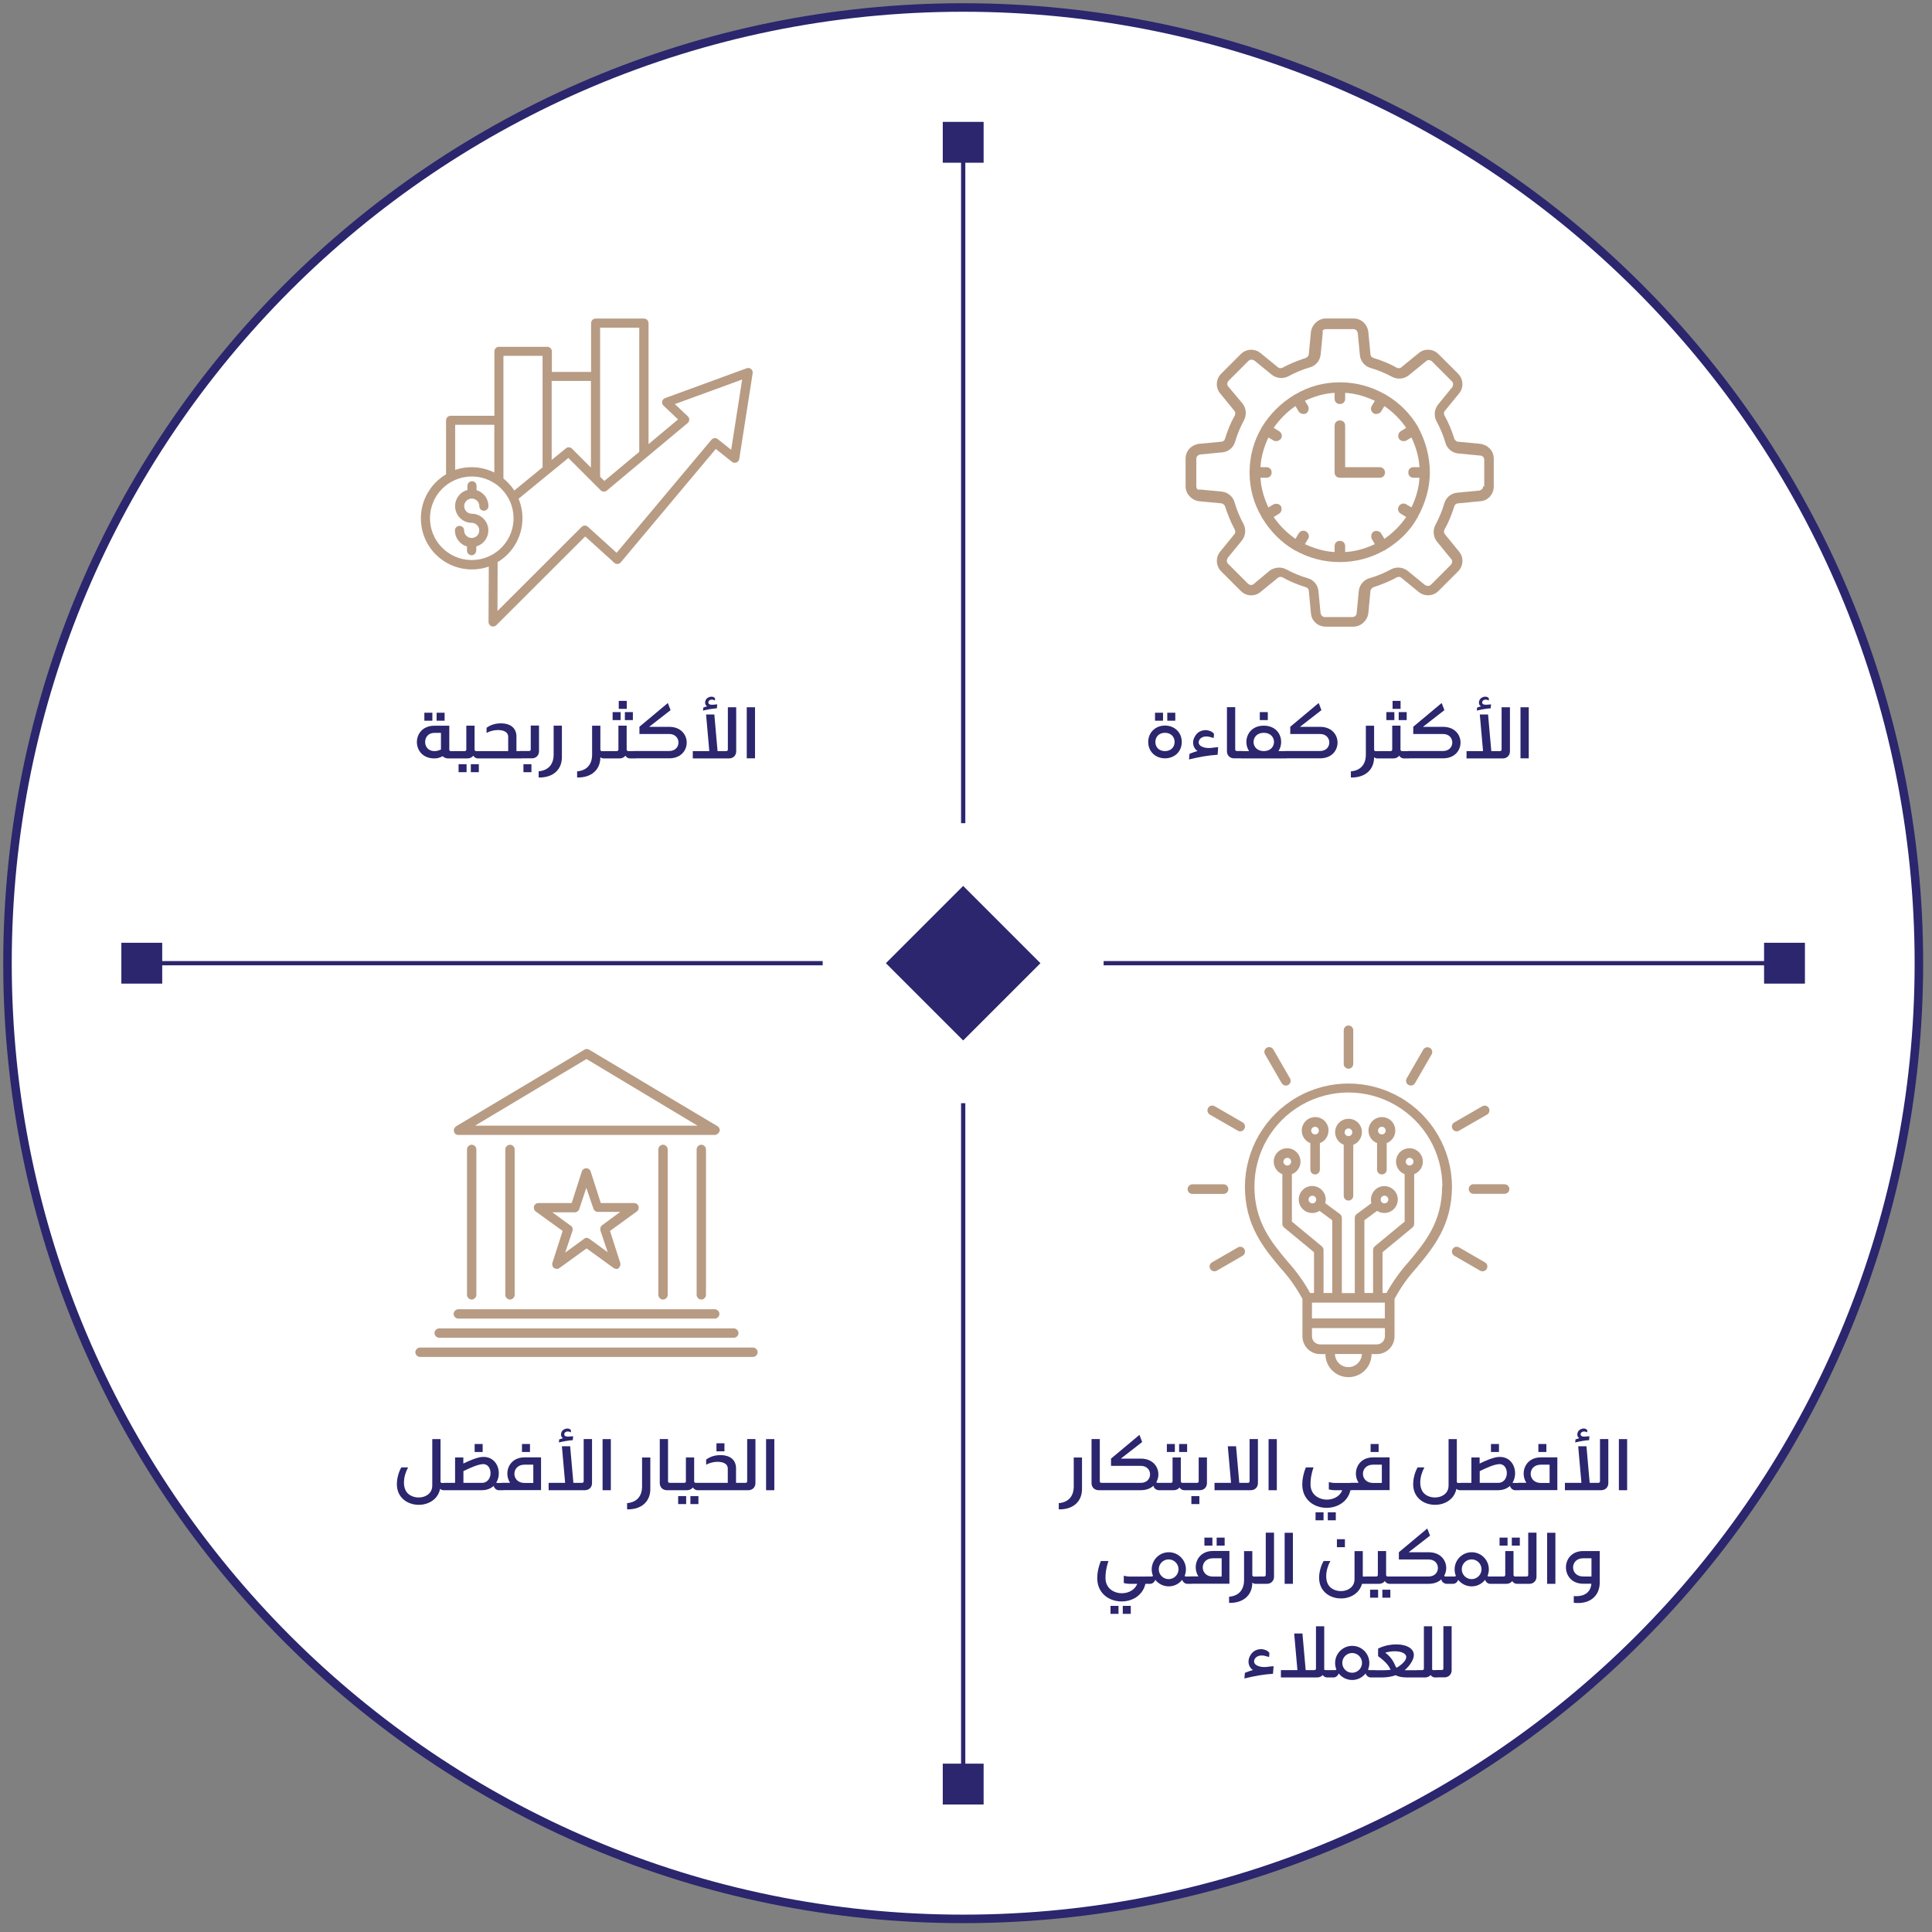 <svg  viewBox="0 0 227 227" fill="none" xmlns="http://www.w3.org/2000/svg">
<rect x="0" y="0" width="227" height="227" fill="#808080" stroke="none"/>
<g id="info_strategy">
<g id="info_strategy_2">
<path id="Vector" d="M113.17 0.88C175.184 0.88 225.46 51.156 225.46 113.17C225.46 175.184 175.184 225.46 113.17 225.46C51.156 225.46 0.88 175.194 0.88 113.17C0.88 51.146 51.156 0.88 113.17 0.88Z" fill="white" stroke="#2B266D"/>
<g id="lines">
<path id="Vector_2" d="M113.167 104.091L104.087 113.17L113.167 122.249L122.246 113.17L113.167 104.091Z" fill="#2B266D"/>
<path id="Vector_3" d="M113.17 96.72V16.72" stroke="#2B266D" stroke-width="0.5"/>
<path id="Vector_4" d="M115.57 14.32H110.77V19.12H115.57V14.32Z" fill="#2B266D"/>
<path id="Vector_5" d="M129.67 113.17H209.67" stroke="#2B266D" stroke-width="0.5"/>
<path id="Vector_6" d="M212.07 110.77H207.27V115.57H212.07V110.77Z" fill="#2B266D"/>
<path id="Vector_7" d="M113.17 129.62V209.62" stroke="#2B266D" stroke-width="0.5"/>
<path id="Vector_8" d="M115.57 207.22H110.77V212.02H115.57V207.22Z" fill="#2B266D"/>
<path id="Vector_9" d="M96.66 113.17H16.66" stroke="#2B266D" stroke-width="0.5"/>
<path id="Vector_10" d="M19.06 110.77H14.26V115.57H19.06V110.77Z" fill="#2B266D"/>
</g>
<g id="strategy_icons">
<g id="profitable">
<path id="Vector_11" d="M53.56 88.25V89.11H52.64C52.39 89.11 52.17 89.01 52.02 88.85C51.65 89.01 51.48 89.11 51.03 89.11C48.3 89.11 48.3 85.27 51.03 85.27H52.79V88.08C52.79 88.18 52.87 88.26 52.97 88.26H53.56V88.25ZM49.86 83.74H50.8V84.68H49.86V83.74ZM51.81 88.07V86.11H51.03C49.59 86.11 49.59 88.25 51.03 88.25C51.42 88.25 51.46 88.18 51.81 88.07ZM51.3 83.74H52.24V84.68H51.3V83.74ZM56.81 88.25V89.11H56.13C55.94 89.11 55.73 88.99 55.61 88.79C55.47 88.98 55.22 89.11 54.94 89.11H53.38V88.25H54.61C54.71 88.25 54.79 88.17 54.79 88.07V85.26H55.76V88.07C55.76 88.17 55.84 88.25 55.94 88.25H56.8H56.81ZM53.88 89.79H54.82V90.73H53.88V89.79ZM55.32 89.79H56.26V90.73H55.32V89.79ZM60.68 88.25H61.31V89.11H56.63V88.25H59.71V86.56C59.71 85.6 58.05 85.61 57.17 86.12V85.51C57.65 85.16 58.21 84.99 58.85 84.99C60.01 84.99 60.68 85.57 60.68 86.54V88.26V88.25ZM61.13 89.1V88.24H62.18C62.28 88.24 62.36 88.16 62.36 88.06V85.25H63.33V88.27C63.33 88.75 62.98 89.1 62.5 89.1H61.12H61.13ZM61.5 89.79H62.44V90.73H61.5V89.79ZM63.29 90.62C64.37 90.53 65.05 89.87 65.05 88.65V85.26H66.02V88.96C66.02 90.45 64.96 91.39 63.29 91.35V90.63V90.62ZM71.4 88.25V89.11H70.9C70.78 89.11 70.65 89.06 70.54 88.97C70.54 90.45 69.48 91.39 67.81 91.35V90.63C68.89 90.54 69.57 89.88 69.57 88.66V85.27H70.54V88.08C70.54 88.18 70.62 88.26 70.72 88.26H71.4V88.25ZM74.68 88.25V89.11H74C73.81 89.11 73.6 88.99 73.48 88.79C73.34 88.98 73.09 89.11 72.81 89.11H71.25V88.25H72.48C72.58 88.25 72.66 88.17 72.66 88.07V85.26H73.63V88.07C73.63 88.17 73.71 88.25 73.81 88.25H74.67H74.68ZM71.98 83.67H72.92V84.61H71.98V83.67ZM72.7 82.35H73.64V83.29H72.7V82.35ZM73.42 83.67H74.36V84.61H73.42V83.67ZM76.27 85.4H78.63C81.37 85.4 81.37 89.1 78.63 89.1H74.5V88.24H78.63C80.08 88.24 80.08 86.24 78.63 86.24H75.13V85.39L78.47 82.6L78.79 83.44L76.28 85.39L76.27 85.4ZM85.53 83.1H86.5V88.28C86.5 88.76 86.15 89.11 85.67 89.11H81.4V88.25H83.34L82.96 83.95H83.93L84.31 88.25H85.34C85.44 88.25 85.52 88.17 85.52 88.07V83.1H85.53ZM84.02 82.05L84 82.31C83.7 82.11 83.26 82.2 83.23 82.5C83.19 82.85 83.66 82.82 84.01 82.78C84.1 82.78 84.19 82.76 84.27 82.76L84.23 83.22C83.68 83.26 83.19 83.35 82.6 83.49L82.63 83.14C82.77 83.09 82.93 83.03 83.08 82.99C82.9 82.87 82.83 82.71 82.85 82.51C82.9 81.85 83.76 81.67 84.01 82.05H84.02ZM87.74 89.1V83.1H88.71V89.1H87.74Z" fill="#2B266D"/>
<path id="Vector_12" d="M69.43 54.94V44.76H64.82V54.04L66.49 52.68C66.71 52.49 67.04 52.52 67.23 52.74L69.43 54.94ZM75.11 53.07V38.5H70.51V56.01L71.01 56.51L75.12 53.08L75.11 53.07ZM58.08 55.53V49.91H53.48V55.21C55 54.7 56.65 54.81 58.08 55.52V55.53ZM58.31 56.92C56.18 55.37 53.21 55.79 51.57 57.86C49.94 59.93 50.24 62.92 52.25 64.63C54.26 66.34 57.25 66.16 59.04 64.22C60.83 62.28 60.76 59.28 58.9 57.42C58.72 57.24 58.52 57.07 58.32 56.92H58.31ZM60.43 57.63L63.75 54.91V41.81H59.15V56.22C59.32 56.36 59.49 56.5 59.64 56.66C59.93 56.96 60.2 57.28 60.43 57.63ZM58.47 66.06L58.45 71.79L68.34 61.91C68.54 61.71 68.86 61.7 69.07 61.89L72.45 64.95L83.59 51.67C83.78 51.45 84.1 51.41 84.33 51.59L85.91 52.85L87.2 44.59L79.29 47.48L80.8 48.9C80.8 48.9 80.84 48.94 80.86 48.96C81.05 49.19 81.02 49.52 80.79 49.71L76 53.71C76 53.71 75.97 53.74 75.95 53.75L71.3 57.64C71.09 57.82 70.77 57.8 70.58 57.61L69.61 56.64C69.61 56.64 69.57 56.6 69.55 56.58L66.78 53.81L64.63 55.57C64.63 55.57 64.61 55.59 64.6 55.59L60.93 58.6C61.39 59.7 61.5 60.9 61.27 62.07C61.04 63.23 60.47 64.3 59.63 65.14C59.28 65.49 58.88 65.8 58.45 66.06H58.47ZM55.94 64.71C55.94 65.01 55.7 65.24 55.41 65.24C55.12 65.24 54.87 65 54.87 64.71V64.21C54.03 63.97 53.45 63.2 53.45 62.32C53.45 62.03 53.69 61.79 53.99 61.79C54.29 61.79 54.53 62.03 54.53 62.32C54.53 62.68 54.75 63 55.08 63.14C55.41 63.28 55.8 63.2 56.05 62.95C56.3 62.7 56.38 62.31 56.24 61.98C56.1 61.65 55.78 61.43 55.42 61.43C54.44 61.43 53.61 60.69 53.49 59.72C53.36 58.75 53.97 57.83 54.92 57.57V57.08C54.92 56.78 55.16 56.54 55.46 56.54C55.76 56.54 55.99 56.78 55.99 57.08V57.59C56.3 57.68 56.58 57.85 56.81 58.08C57.18 58.45 57.39 58.95 57.39 59.47C57.39 59.77 57.15 60.01 56.85 60.01C56.55 60.01 56.32 59.77 56.32 59.47C56.32 59.11 56.1 58.79 55.77 58.65C55.44 58.51 55.06 58.59 54.8 58.84C54.55 59.09 54.47 59.48 54.61 59.81C54.75 60.14 55.07 60.36 55.43 60.36C56.4 60.36 57.23 61.09 57.36 62.05C57.49 63.01 56.9 63.93 55.96 64.2V64.7L55.94 64.71ZM52.41 55.7V49.38C52.41 49.24 52.47 49.1 52.57 49C52.67 48.9 52.81 48.85 52.95 48.85H58.09V41.28C58.09 41.14 58.15 41 58.25 40.9C58.35 40.8 58.49 40.74 58.63 40.75H64.3C64.44 40.75 64.58 40.81 64.68 40.9C64.78 41 64.84 41.14 64.84 41.28V43.7H69.45V37.97C69.45 37.67 69.69 37.43 69.99 37.43H75.66C75.96 37.43 76.2 37.67 76.2 37.97V52.18L79.67 49.28L77.96 47.66C77.86 47.56 77.8 47.43 77.79 47.29C77.79 47.15 77.84 47.01 77.94 46.91C78 46.84 78.08 46.8 78.16 46.77L87.73 43.27C87.86 43.22 88.01 43.23 88.14 43.29C88.27 43.35 88.37 43.46 88.41 43.59C88.44 43.68 88.45 43.78 88.43 43.88L86.86 53.92C86.84 54.06 86.76 54.19 86.65 54.27C86.54 54.35 86.39 54.39 86.25 54.37C86.16 54.36 86.07 54.32 86 54.26L84.1 52.75L72.94 66.07C72.75 66.3 72.42 66.33 72.19 66.14C72.18 66.13 72.16 66.11 72.15 66.1L68.76 63.03L58.31 73.46C58.15 73.62 57.92 73.66 57.72 73.57C57.52 73.48 57.39 73.28 57.4 73.06L57.43 66.57C55.71 67.17 53.8 66.96 52.26 65.99C50.71 65.02 49.69 63.4 49.49 61.58C49.28 59.76 49.92 57.96 51.21 56.66C51.58 56.29 52 55.97 52.45 55.7H52.41Z" fill="#B89B83"/>
</g>
<g id="bank">
<path id="Vector_13" d="M52.43 174.23V175.09H52.11C51.97 175.09 51.83 175.04 51.71 174.93C51.17 177.61 46.63 177.42 46.63 174.38C46.63 173.86 46.77 173.08 47.15 172.41H47.95C47.37 173.46 47.19 174.96 48.07 175.6C49.02 176.3 50.79 175.93 50.79 174.56V169.09H51.76V174.14C51.79 174.19 51.85 174.24 51.92 174.24H52.42L52.43 174.23ZM59.16 174.23V175.09H58.6C58.36 175.09 58.1 174.91 58 174.59C57.67 174.89 57.21 175.09 56.6 175.09H52.24V174.23H53.47V171.24H54.44V171.96C55.03 171.67 55.98 171.25 56.59 171.19C58.41 171.01 59.04 173 58.31 174.2C58.34 174.23 58.37 174.24 58.41 174.24H59.15L59.16 174.23ZM56.6 174.23C58.02 174.23 57.92 171.89 56.68 172.03C56.11 172.09 55.43 172.37 54.45 172.85V174.23H56.6ZM56.71 169.66V170.6H55.77V169.66H56.71ZM63.57 171.24V175.08H58.98V174.22H59.93C59.18 173.09 59.75 171.23 61.64 171.23H63.58L63.57 171.24ZM62.66 174.24V172.09H61.63C60.04 172.09 60.04 174.24 61.63 174.24H62.66ZM61.33 169.66H62.27V170.6H61.33V169.66ZM68.59 169.08H69.56V174.26C69.56 174.74 69.21 175.09 68.73 175.09H64.46V174.23H66.4L66.02 169.93H66.99L67.37 174.23H68.4C68.5 174.23 68.58 174.15 68.58 174.05V169.08H68.59ZM67.09 168.04L67.07 168.3C66.77 168.1 66.33 168.19 66.3 168.49C66.26 168.84 66.73 168.81 67.08 168.77C67.17 168.77 67.26 168.75 67.34 168.75L67.3 169.21C66.75 169.25 66.26 169.34 65.67 169.48L65.7 169.13C65.84 169.08 66 169.02 66.15 168.98C65.97 168.86 65.9 168.7 65.92 168.5C65.97 167.84 66.83 167.66 67.08 168.04H67.09ZM70.8 175.09V169.09H71.77V175.09H70.8ZM73.68 176.61C74.76 176.52 75.44 175.86 75.44 174.64V171.25H76.41V174.95C76.41 176.44 75.35 177.38 73.68 177.34V176.62V176.61ZM78.35 175.09C77.87 175.09 77.52 174.74 77.52 174.26V169.08H78.49V174.05C78.49 174.15 78.57 174.23 78.67 174.23H79.35V175.09H78.34H78.35ZM82.61 174.23V175.09H81.93C81.74 175.09 81.53 174.97 81.41 174.77C81.27 174.96 81.02 175.09 80.74 175.09H79.18V174.23H80.41C80.51 174.23 80.59 174.15 80.59 174.05V171.24H81.56V174.05C81.56 174.15 81.64 174.23 81.74 174.23H82.6H82.61ZM79.68 175.78H80.62V176.72H79.68V175.78ZM81.12 175.78H82.06V176.72H81.12V175.78ZM86.48 174.23H87.11V175.09H82.43V174.23H85.51V172.54C85.51 171.58 83.85 171.59 82.97 172.1V171.49C83.45 171.14 84.01 170.97 84.65 170.97C85.81 170.97 86.48 171.55 86.48 172.52V174.24V174.23ZM85.12 169.58V170.52H84.18V169.58H85.12ZM86.93 175.09V174.23H87.61C87.71 174.23 87.79 174.15 87.79 174.05V169.08H88.76V174.26C88.76 174.74 88.41 175.09 87.93 175.09H86.92H86.93ZM90.01 175.09V169.09H90.98V175.09H90.01Z" fill="#2B266D"/>
<g id="Vector_14">
<path d="M67.08 144.01C67.26 144.15 67.33 144.41 67.26 144.63L66.41 147.17L68.58 145.59C68.69 145.48 68.79 145.44 68.91 145.44C69.02 145.44 69.13 145.48 69.24 145.55L71.4 147.13L70.55 144.59C70.48 144.37 70.55 144.11 70.73 143.97L72.88 142.39H70.24C70.01 142.39 69.8 142.24 69.73 142.03L68.89 139.56L68.05 142.08C67.98 142.29 67.77 142.44 67.54 142.44H64.9L67.06 144.02L67.08 144.01ZM72.42 149.09C72.31 149.09 72.2 149.05 72.09 148.98L68.92 146.68L65.74 148.98C65.65 149.05 65.54 149.09 65.43 149.09C65.32 149.09 65.19 149.05 65.08 148.98C64.91 148.84 64.83 148.58 64.91 148.36L66.11 144.63L62.93 142.33C62.75 142.19 62.68 141.93 62.75 141.71C62.82 141.5 63.03 141.35 63.26 141.35H67.17L68.37 137.62C68.44 137.41 68.65 137.26 68.88 137.26C69.11 137.26 69.32 137.41 69.39 137.62L70.59 141.35H74.51C74.73 141.35 74.95 141.5 75.02 141.71C75.09 141.93 75.02 142.19 74.84 142.33L71.67 144.63L72.87 148.36C72.94 148.58 72.87 148.84 72.69 148.99L72.67 149.01V149.03C72.67 149.03 72.57 149.1 72.46 149.1" fill="#B89B83"/>
<path d="M59.92 152.69C59.63 152.69 59.37 152.43 59.37 152.14V135.05C59.37 134.76 59.63 134.5 59.92 134.5C60.21 134.5 60.47 134.76 60.47 135.05V152.14C60.47 152.43 60.21 152.69 59.92 152.69Z" fill="#B89B83"/>
<path d="M55.42 152.69C55.13 152.69 54.87 152.43 54.87 152.14V135.05C54.87 134.76 55.13 134.5 55.42 134.5C55.71 134.5 55.97 134.76 55.97 135.05V152.14C55.97 152.43 55.71 152.69 55.42 152.69Z" fill="#B89B83"/>
<path d="M77.9 152.69C77.61 152.69 77.35 152.43 77.35 152.14V135.05C77.35 134.76 77.6 134.5 77.9 134.5C78.2 134.5 78.45 134.76 78.45 135.05V152.14C78.45 152.43 78.2 152.69 77.9 152.69Z" fill="#B89B83"/>
<path d="M82.4 152.69C82.11 152.69 81.85 152.43 81.85 152.14V135.05C81.85 134.76 82.1 134.5 82.4 134.5C82.7 134.5 82.95 134.76 82.95 135.05V152.14C82.95 152.43 82.7 152.69 82.4 152.69Z" fill="#B89B83"/>
<path d="M55.81 132.26H81.96L68.91 124.43L55.81 132.26ZM53.85 133.35C53.61 133.35 53.38 133.18 53.35 132.96C53.25 132.62 53.47 132.42 53.61 132.32L68.67 123.33C68.76 123.27 68.86 123.25 68.96 123.25C69.05 123.25 69.14 123.28 69.2 123.32L84.23 132.28C84.43 132.36 84.57 132.59 84.57 132.8C84.53 133.09 84.26 133.35 83.98 133.35H53.85Z" fill="#B89B83"/>
<path d="M53.85 154.93C53.56 154.93 53.3 154.67 53.3 154.38C53.3 154.09 53.56 153.83 53.85 153.83H83.98C84.27 153.83 84.53 154.09 84.53 154.38C84.53 154.67 84.27 154.93 83.98 154.93H53.85Z" fill="#B89B83"/>
<path d="M51.6 157.18C51.31 157.18 51.05 156.92 51.05 156.63C51.05 156.34 51.31 156.08 51.6 156.08H86.22C86.51 156.08 86.77 156.34 86.77 156.63C86.77 156.92 86.52 157.18 86.22 157.18H51.6Z" fill="#B89B83"/>
<path d="M49.35 159.43C49.06 159.43 48.8 159.17 48.8 158.88C48.8 158.59 49.06 158.33 49.35 158.33H88.47C88.76 158.33 89.02 158.59 89.02 158.88C89.02 159.17 88.76 159.43 88.47 159.43H49.35Z" fill="#B89B83"/>
</g>
</g>
<g id="digital">
<g id="Vector_15">
<path d="M124.4 176.61C125.48 176.52 126.16 175.86 126.16 174.64V171.25H127.13V174.95C127.13 176.44 126.07 177.38 124.4 177.34V176.61ZM129.08 175.09C128.6 175.09 128.25 174.74 128.25 174.26V169.08H129.22V174.05C129.22 174.15 129.3 174.23 129.4 174.23H130.08V175.09H129.07H129.08ZM136.54 174.23V175.09H136.15C135.91 175.09 135.55 174.89 135.53 174.56C135.19 174.88 134.69 175.09 134.04 175.09H129.91V174.23H134.04C135.49 174.23 135.49 172.23 134.04 172.23H130.54V171.38L133.88 168.59L134.2 169.43L131.69 171.38H134.05C135.88 171.38 136.49 173.04 135.87 174.13C135.9 174.21 135.94 174.23 135.99 174.23H136.56H136.54ZM139.79 174.23V175.09H139.11C138.92 175.09 138.71 174.97 138.59 174.77C138.45 174.96 138.2 175.09 137.92 175.09H136.36V174.23H137.59C137.69 174.23 137.77 174.15 137.77 174.05V171.24H138.74V174.05C138.74 174.15 138.82 174.23 138.92 174.23H139.79ZM137.1 169.66H138.04V170.6H137.1V169.66ZM138.54 169.66H139.48V170.6H138.54V169.66ZM139.61 175.09V174.23H140.66C140.76 174.23 140.84 174.15 140.84 174.05V171.24H141.81V174.26C141.81 174.74 141.46 175.09 140.98 175.09H139.6H139.61ZM139.98 175.78H140.92V176.72H139.98V175.78ZM147.8 169.08V174.26C147.8 174.74 147.45 175.09 146.97 175.09H142.7V174.23H144.64L144.26 169.93H145.23L145.61 174.23H146.64C146.74 174.23 146.82 174.15 146.82 174.05V169.08H147.8ZM149.05 175.09V169.09H150.02V175.09H149.05ZM158.86 175.09H158.67C158 178.06 153.01 177.84 153.01 174.41C153.01 173.79 153.15 173.1 153.43 172.41H154.33C154.01 173.37 153.98 173.9 153.98 174.41C153.98 176.54 157.05 176.77 157.71 175.09H156.81C156.56 175.09 156.33 175.05 156.13 175V174.14C156.36 174.2 156.61 174.24 156.81 174.24H158.86V175.1V175.09ZM154.57 178.63V177.69H155.51V178.63H154.57ZM156.01 178.63V177.69H156.95V178.63H156.01ZM163.27 171.24V175.08H158.68V174.22H159.63C158.88 173.09 159.45 171.23 161.34 171.23H163.28L163.27 171.24ZM162.36 174.24V172.09H161.33C159.74 172.09 159.74 174.24 161.33 174.24H162.36ZM161.04 169.66H161.98V170.6H161.04V169.66ZM171.84 174.23V175.09H171.52C171.38 175.09 171.24 175.04 171.12 174.93C170.58 177.61 166.04 177.42 166.04 174.38C166.04 173.86 166.18 173.08 166.56 172.41H167.36C166.78 173.46 166.6 174.96 167.48 175.6C168.43 176.3 170.2 175.93 170.2 174.56V169.09H171.17V174.14C171.2 174.19 171.26 174.24 171.33 174.24H171.83L171.84 174.23ZM178.57 174.23V175.09H178.01C177.77 175.09 177.51 174.91 177.41 174.59C177.08 174.89 176.62 175.09 176.01 175.09H171.65V174.23H172.88V171.24H173.85V171.96C174.44 171.67 175.39 171.25 176 171.19C177.82 171.01 178.45 173 177.72 174.2C177.75 174.23 177.78 174.24 177.82 174.24H178.56L178.57 174.23ZM176.01 174.23C177.43 174.23 177.33 171.89 176.09 172.03C175.52 172.09 174.84 172.37 173.86 172.85V174.23H176.01ZM176.12 169.66V170.6H175.18V169.66H176.12ZM182.98 171.24V175.08H178.39V174.22H179.34C178.59 173.09 179.16 171.23 181.05 171.23H182.99L182.98 171.24ZM182.07 174.24V172.09H181.04C179.45 172.09 179.45 174.24 181.04 174.24H182.07ZM180.75 169.66H181.69V170.6H180.75V169.66ZM188.97 169.08V174.26C188.97 174.74 188.62 175.09 188.14 175.09H183.87V174.23H185.81L185.43 169.93H186.4L186.78 174.23H187.81C187.91 174.23 187.99 174.15 187.99 174.05V169.08H188.97ZM186.5 168.04L186.48 168.3C186.18 168.1 185.74 168.19 185.71 168.49C185.67 168.84 186.14 168.81 186.49 168.77C186.58 168.77 186.67 168.75 186.75 168.75L186.71 169.21C186.16 169.25 185.67 169.34 185.08 169.48L185.11 169.13C185.25 169.08 185.41 169.02 185.56 168.98C185.38 168.86 185.31 168.7 185.33 168.5C185.38 167.84 186.24 167.66 186.49 168.04H186.5ZM190.21 175.09V169.09H191.18V175.09H190.21Z" fill="#2B266D"/>
<path d="M134.77 186.09H134.58C133.91 189.06 128.92 188.84 128.92 185.41C128.92 184.79 129.06 184.1 129.34 183.41H130.24C129.92 184.37 129.89 184.9 129.89 185.41C129.89 187.54 132.96 187.77 133.62 186.09H132.72C132.47 186.09 132.24 186.05 132.04 186V185.14C132.27 185.2 132.52 185.24 132.72 185.24H134.77V186.1V186.09ZM130.48 189.62V188.68H131.42V189.62H130.48ZM131.92 189.62V188.68H132.86V189.62H131.92ZM140.04 185.23V186.09H139.49C139.26 186.09 139 185.92 138.9 185.62C138.53 186.09 137.96 186.39 137.32 186.39C136.68 186.39 136.1 186.08 135.74 185.62C135.63 185.92 135.38 186.09 135.15 186.09H134.6V185.23H135.33C135.39 185.23 135.44 185.2 135.47 185.16C135.37 184.92 135.32 184.66 135.32 184.39C135.32 183.28 136.22 182.38 137.33 182.38C138.44 182.38 139.34 183.28 139.34 184.39C139.34 184.66 139.29 184.92 139.19 185.16C139.23 185.21 139.27 185.23 139.33 185.23H140.06H140.04ZM138.47 184.38C138.47 183.74 137.95 183.22 137.31 183.22C136.67 183.22 136.15 183.74 136.15 184.38C136.15 185.02 136.67 185.54 137.31 185.54C137.95 185.54 138.47 185.02 138.47 184.38ZM144.45 182.24V186.08H139.86V185.22H140.81C140.06 184.09 140.63 182.23 142.52 182.23H144.46L144.45 182.24ZM143.54 185.24V183.09H142.51C140.92 183.09 140.92 185.24 142.51 185.24H143.54ZM141.51 180.66H142.45V181.6H141.51V180.66ZM142.95 180.66H143.89V181.6H142.95V180.66ZM148 185.23V186.09H147.5C147.38 186.09 147.25 186.04 147.14 185.95C147.14 187.43 146.08 188.37 144.41 188.33V187.61C145.49 187.52 146.17 186.86 146.17 185.64V182.25H147.14V185.06C147.14 185.16 147.22 185.24 147.32 185.24H148V185.23ZM147.86 186.09V185.23H148.54C148.64 185.23 148.72 185.15 148.72 185.05V180.08H149.69V185.26C149.69 185.74 149.34 186.09 148.86 186.09H147.85H147.86ZM150.94 186.09V180.09H151.91V186.09H150.94ZM160.66 185.23V186.09H160.03C159.34 188.6 154.99 188.36 154.99 185.38C154.99 184.86 155.13 184.08 155.52 183.41H156.31C155.73 184.46 155.55 185.96 156.43 186.6C157.38 187.3 159.15 186.93 159.15 185.56V182.25H160.12V185.24H160.66V185.23ZM158.02 180.85V181.79H157.08V180.85H158.02ZM163.91 185.23V186.09H163.23C163.04 186.09 162.83 185.97 162.71 185.77C162.57 185.96 162.32 186.09 162.04 186.09H160.48V185.23H161.71C161.81 185.23 161.89 185.15 161.89 185.05V182.24H162.86V185.05C162.86 185.15 162.94 185.23 163.04 185.23H163.91ZM160.98 186.78H161.92V187.72H160.98V186.78ZM162.42 186.78H163.36V187.72H162.42V186.78ZM170.36 185.23V186.09H169.97C169.73 186.09 169.37 185.89 169.35 185.56C169.01 185.88 168.51 186.09 167.86 186.09H163.73V185.23H167.86C169.31 185.23 169.31 183.23 167.86 183.23H164.36V182.38L167.7 179.59L168.02 180.43L165.51 182.38H167.87C169.7 182.38 170.31 184.04 169.69 185.13C169.72 185.21 169.76 185.23 169.81 185.23H170.38H170.36ZM175.63 185.23V186.09H175.08C174.85 186.09 174.59 185.92 174.49 185.62C174.12 186.09 173.55 186.39 172.91 186.39C172.27 186.39 171.69 186.08 171.33 185.62C171.22 185.92 170.97 186.09 170.74 186.09H170.19V185.23H170.92C170.98 185.23 171.03 185.2 171.06 185.16C170.96 184.92 170.91 184.66 170.91 184.39C170.91 183.28 171.81 182.38 172.92 182.38C174.03 182.38 174.93 183.28 174.93 184.39C174.93 184.66 174.88 184.92 174.78 185.16C174.82 185.21 174.86 185.23 174.92 185.23H175.65H175.63ZM174.07 184.38C174.07 183.74 173.55 183.22 172.91 183.22C172.27 183.22 171.75 183.74 171.75 184.38C171.75 185.02 172.27 185.54 172.91 185.54C173.55 185.54 174.07 185.02 174.07 184.38ZM178.88 185.23V186.09H178.2C178.01 186.09 177.8 185.97 177.68 185.77C177.54 185.96 177.29 186.09 177.01 186.09H175.45V185.23H176.68C176.78 185.23 176.86 185.15 176.86 185.05V182.24H177.83V185.05C177.83 185.15 177.91 185.23 178.01 185.23H178.88ZM176.19 180.66H177.13V181.6H176.19V180.66ZM177.63 180.66H178.57V181.6H177.63V180.66ZM178.7 186.09V185.23H179.38C179.48 185.23 179.56 185.15 179.56 185.05V180.08H180.53V185.26C180.53 185.74 180.18 186.09 179.7 186.09H178.69H178.7ZM181.78 186.09V180.09H182.75V186.09H181.78ZM184.9 187.53C186.27 187.64 186.9 186.99 186.98 186.08H186.02C183.32 186.08 183.31 182.24 186.02 182.24H187.96V185.94C187.96 187.45 186.88 188.54 184.91 188.32V187.54L184.9 187.53ZM186.99 185.23V183.09H186.02C184.43 183.09 184.43 185.23 186.02 185.23H186.99Z" fill="#2B266D"/>
<path d="M148.28 193.77C148.66 193.81 149 193.97 149.15 194.22L149.11 194.69C148.71 194.57 148.49 194.51 148.24 194.51C147.76 194.51 147.38 194.78 147.35 195.17C147.3 195.71 148.17 195.95 148.87 195.85C149.12 195.81 149.38 195.79 149.64 195.77L149.57 196.66C148.45 196.73 147.47 196.91 146.21 197.21L146.27 196.55C146.58 196.42 146.88 196.32 147.21 196.22C146.6 195.79 146.54 195.01 146.97 194.4C147.28 193.91 147.81 193.74 148.28 193.77ZM156.23 196.23V197.09H155.91C155.73 197.09 155.54 196.99 155.41 196.81C155.26 196.98 155.03 197.09 154.77 197.09H150.5V196.23H152.44L152.06 191.93H153.03L153.41 196.23H154.44C154.54 196.23 154.62 196.15 154.62 196.05V191.08H155.59V196.18C155.59 196.18 155.67 196.23 155.72 196.23H156.23ZM161.59 196.23V197.09H161.04C160.81 197.09 160.55 196.92 160.45 196.62C160.08 197.09 159.51 197.39 158.87 197.39C158.23 197.39 157.65 197.08 157.29 196.62C157.18 196.92 156.93 197.09 156.7 197.09H156.15V196.23H156.88C156.94 196.23 156.99 196.2 157.02 196.16C156.92 195.92 156.87 195.66 156.87 195.39C156.87 194.28 157.77 193.38 158.88 193.38C159.99 193.38 160.89 194.28 160.89 195.39C160.89 195.66 160.84 195.92 160.74 196.16C160.78 196.21 160.82 196.23 160.88 196.23H161.61H161.59ZM160.03 195.38C160.03 194.74 159.51 194.22 158.87 194.22C158.23 194.22 157.71 194.74 157.71 195.38C157.71 196.02 158.23 196.54 158.87 196.54C159.51 196.54 160.03 196.02 160.03 195.38ZM166.63 196.24V197.09H165.31C164.71 197.09 164.29 197 163.99 196.83C163.53 196.99 162.98 197.09 162.41 197.09H161.42V196.24H162.73C162.97 196.24 163.19 196.22 163.39 196.19C163.16 195.69 162.82 195.25 161.92 194.59V193.7C163.54 192.87 166.12 193.07 166.12 194.47C166.12 194.93 165.71 195.67 165.04 196.24C165.13 196.24 165.22 196.24 165.31 196.24H166.63ZM164.1 195.95C164.33 195.82 164.53 195.67 164.73 195.5C166.12 194.25 164.31 193.72 162.76 194.18C163.55 194.76 163.8 195.4 163.99 195.82C164.02 195.87 164.05 195.91 164.1 195.96V195.95ZM168.91 196.23V197.09H168.59C168.41 197.09 168.22 196.99 168.09 196.81C167.94 196.98 167.71 197.09 167.45 197.09H166.44V196.23H167.12C167.22 196.23 167.3 196.15 167.3 196.05V191.08H168.27V196.18C168.27 196.18 168.35 196.23 168.4 196.23H168.91ZM168.73 197.08V196.22H169.41C169.51 196.22 169.59 196.14 169.59 196.04V191.07H170.56V196.25C170.56 196.73 170.21 197.08 169.73 197.08H168.72H168.73Z" fill="#2B266D"/>
</g>
<path id="Vector_16" d="M151.25 136.04C151.07 136.04 150.9 136.15 150.83 136.32C150.76 136.49 150.8 136.68 150.93 136.81C151.06 136.94 151.25 136.98 151.42 136.91C151.59 136.84 151.7 136.68 151.7 136.49C151.7 136.37 151.65 136.26 151.57 136.17C151.49 136.09 151.37 136.04 151.25 136.04ZM154.2 140.49C154.02 140.49 153.85 140.6 153.78 140.77C153.71 140.94 153.75 141.13 153.88 141.26C154.01 141.39 154.2 141.43 154.37 141.36C154.54 141.29 154.65 141.13 154.65 140.94C154.65 140.69 154.45 140.49 154.2 140.49ZM162.67 141.39C162.85 141.39 163.02 141.28 163.09 141.11C163.16 140.94 163.12 140.75 162.99 140.62C162.86 140.49 162.67 140.45 162.5 140.52C162.33 140.59 162.22 140.75 162.22 140.94C162.22 141.06 162.27 141.17 162.35 141.26C162.44 141.35 162.55 141.39 162.67 141.39ZM165.62 136.94C165.8 136.94 165.97 136.83 166.04 136.66C166.11 136.49 166.07 136.3 165.94 136.17C165.81 136.04 165.62 136 165.45 136.07C165.28 136.14 165.17 136.3 165.17 136.49C165.17 136.74 165.37 136.94 165.62 136.94ZM169.47 139.4C169.47 135.46 167.37 131.81 163.95 129.84C160.53 127.87 156.33 127.87 152.91 129.84C149.49 131.81 147.39 135.45 147.39 139.4C147.39 143.56 149.38 145.94 151.3 148.24C152.31 149.36 153.2 150.6 153.93 151.92H154.39V147.13L150.88 144.23C150.75 144.12 150.67 143.96 150.67 143.79V137.96C149.96 137.69 149.55 136.95 149.68 136.2C149.82 135.45 150.47 134.91 151.23 134.91C151.99 134.91 152.64 135.45 152.78 136.2C152.92 136.95 152.5 137.69 151.79 137.96V143.53L155.3 146.43C155.43 146.54 155.51 146.7 155.51 146.86V151.92H156.53V143.37L155.04 142.27C154.4 142.69 153.55 142.58 153.02 142.02C152.5 141.46 152.45 140.61 152.9 139.99C153.36 139.37 154.19 139.17 154.88 139.51C155.57 139.85 155.92 140.63 155.71 141.37L157.43 142.64C157.57 142.75 157.66 142.91 157.66 143.1V151.93H159.18V143.1C159.18 142.92 159.26 142.75 159.41 142.64L161.13 141.37C160.93 140.63 161.28 139.86 161.96 139.52C162.64 139.18 163.47 139.39 163.93 140C164.38 140.61 164.33 141.46 163.81 142.02C163.29 142.58 162.44 142.68 161.8 142.27L160.31 143.37V151.92H161.33V146.86C161.33 146.69 161.4 146.53 161.53 146.43L165.04 143.53V137.96C164.33 137.69 163.91 136.95 164.05 136.2C164.19 135.45 164.84 134.91 165.6 134.91C166.36 134.91 167.02 135.45 167.15 136.2C167.29 136.95 166.87 137.69 166.16 137.96V143.79C166.16 143.96 166.08 144.12 165.95 144.23L162.44 147.13V151.92H162.9C163.64 150.6 164.52 149.36 165.53 148.24C167.45 145.94 169.44 143.56 169.44 139.4H169.47ZM162.71 153.05H154.15V154.91H162.71V153.05ZM162.71 156.04H154.15V157.01C154.15 157.54 154.58 157.96 155.1 157.96H161.77C162.29 157.96 162.72 157.53 162.72 157.01V156.04H162.71ZM160.01 159.09H156.85C156.87 159.95 157.57 160.63 158.43 160.63C159.29 160.63 159.99 159.94 160.01 159.09ZM170.6 139.4C170.6 143.97 168.38 146.62 166.43 148.97C165.42 150.08 164.55 151.3 163.85 152.62V157.02C163.85 158.16 162.92 159.09 161.78 159.1H161.15C161.15 160.6 159.94 161.81 158.44 161.81C156.94 161.81 155.73 160.6 155.73 159.1H155.11C153.96 159.1 153.04 158.17 153.03 157.02V152.62C152.32 151.3 151.45 150.07 150.44 148.97C148.48 146.63 146.27 143.97 146.27 139.41C146.3 135.08 148.62 131.09 152.37 128.93C156.12 126.77 160.74 126.77 164.5 128.93C168.25 131.09 170.58 135.08 170.6 139.41V139.4ZM174.47 148.32L171.43 146.56C171.16 146.41 170.82 146.5 170.67 146.77C170.52 147.04 170.6 147.38 170.87 147.54L173.91 149.3C174.18 149.45 174.52 149.36 174.68 149.09C174.84 148.82 174.75 148.47 174.47 148.32ZM158.89 133.04C158.89 132.86 158.78 132.69 158.61 132.62C158.44 132.55 158.25 132.59 158.12 132.72C157.99 132.85 157.95 133.04 158.02 133.21C158.09 133.38 158.25 133.49 158.44 133.49C158.56 133.49 158.67 133.44 158.76 133.36C158.84 133.28 158.89 133.16 158.89 133.04ZM160.01 133.04C160.01 133.69 159.61 134.28 159 134.51V140.48C159 140.63 158.95 140.78 158.84 140.89C158.73 141 158.59 141.06 158.44 141.06C158.29 141.06 158.14 141 158.04 140.89C157.93 140.78 157.88 140.63 157.88 140.48V134.5C157.33 134.29 156.95 133.79 156.88 133.21C156.81 132.63 157.07 132.06 157.55 131.73C158.03 131.4 158.66 131.36 159.18 131.63C159.7 131.9 160.02 132.44 160.02 133.02L160.01 133.04ZM154.96 132.84C154.96 132.66 154.85 132.49 154.68 132.42C154.51 132.35 154.32 132.39 154.19 132.52C154.06 132.65 154.02 132.84 154.09 133.01C154.16 133.18 154.33 133.29 154.51 133.29C154.76 133.29 154.96 133.09 154.96 132.84ZM156.09 132.84C156.09 133.49 155.69 134.08 155.08 134.31V137.41C155.08 137.56 155.02 137.71 154.92 137.82C154.82 137.93 154.67 137.99 154.52 137.99C154.37 137.99 154.22 137.93 154.12 137.82C154.01 137.71 153.96 137.56 153.96 137.41V134.31C153.41 134.1 153.03 133.6 152.96 133.02C152.89 132.44 153.15 131.87 153.63 131.53C154.11 131.2 154.74 131.16 155.26 131.43C155.78 131.7 156.1 132.24 156.1 132.83L156.09 132.84ZM162.81 132.84C162.81 132.66 162.7 132.49 162.53 132.42C162.36 132.35 162.17 132.39 162.04 132.52C161.91 132.65 161.87 132.84 161.94 133.01C162.01 133.18 162.17 133.29 162.36 133.29C162.61 133.29 162.81 133.09 162.81 132.84ZM163.94 132.84C163.94 133.49 163.54 134.08 162.93 134.31V137.41C162.93 137.56 162.88 137.71 162.77 137.82C162.66 137.93 162.52 137.99 162.36 137.99C162.2 137.99 162.06 137.93 161.96 137.82C161.85 137.71 161.79 137.56 161.8 137.41V134.31C161.25 134.1 160.87 133.6 160.8 133.02C160.73 132.44 160.99 131.87 161.47 131.53C161.95 131.2 162.58 131.16 163.1 131.43C163.62 131.7 163.94 132.24 163.94 132.83V132.84ZM176.76 139.14H173.12C172.81 139.14 172.57 139.4 172.57 139.7C172.57 140 172.81 140.26 173.12 140.27H176.76C176.91 140.27 177.06 140.21 177.17 140.11C177.28 140 177.34 139.86 177.34 139.71C177.34 139.56 177.28 139.41 177.17 139.31C177.06 139.2 176.91 139.14 176.76 139.15V139.14ZM145.44 146.57L142.4 148.32C142.27 148.4 142.18 148.52 142.14 148.66C142.1 148.81 142.12 148.96 142.2 149.09C142.36 149.36 142.7 149.45 142.97 149.3L146.01 147.54C146.27 147.38 146.36 147.04 146.21 146.77C146.06 146.5 145.72 146.41 145.45 146.56L145.44 146.57ZM165.49 127.47C165.76 127.62 166.11 127.53 166.26 127.26L168.21 123.88C168.36 123.61 168.27 123.27 168 123.12C167.73 122.97 167.39 123.05 167.23 123.32L165.28 126.7C165.21 126.83 165.18 126.98 165.22 127.13C165.26 127.27 165.35 127.4 165.48 127.47H165.49ZM158.44 125.57C158.75 125.57 159 125.32 159 125.01V121.07C159 120.92 158.95 120.77 158.84 120.66C158.73 120.55 158.59 120.49 158.44 120.49C158.29 120.49 158.14 120.55 158.04 120.66C157.93 120.77 157.88 120.92 157.88 121.07V125.01C157.88 125.32 158.13 125.57 158.45 125.57M171.15 132.93C171.25 132.93 171.34 132.9 171.43 132.85L174.72 130.96C174.99 130.8 175.08 130.46 174.93 130.19C174.78 129.92 174.43 129.83 174.16 129.98L170.87 131.88C170.65 132.01 170.54 132.27 170.61 132.51C170.68 132.76 170.9 132.93 171.16 132.93M144.32 139.71C144.32 139.4 144.07 139.15 143.76 139.15H140.12C139.97 139.15 139.82 139.2 139.71 139.31C139.6 139.42 139.54 139.56 139.54 139.72C139.54 139.88 139.6 140.02 139.71 140.12C139.82 140.23 139.97 140.29 140.12 140.28H143.76C144.07 140.28 144.32 140.03 144.32 139.72M150.6 127.26C150.67 127.39 150.8 127.49 150.94 127.53C151.09 127.57 151.24 127.55 151.37 127.47C151.5 127.39 151.6 127.27 151.63 127.12C151.67 126.97 151.64 126.82 151.56 126.69L149.61 123.31C149.45 123.04 149.11 122.95 148.84 123.1C148.57 123.26 148.48 123.6 148.63 123.87L150.58 127.25L150.6 127.26ZM141.94 130.18C142.1 129.91 142.44 129.82 142.71 129.97L146 131.87C146.22 132 146.33 132.26 146.26 132.51C146.19 132.76 145.97 132.93 145.72 132.93C145.62 132.93 145.53 132.9 145.44 132.85L142.15 130.96C142.02 130.88 141.93 130.76 141.89 130.62C141.85 130.48 141.87 130.32 141.95 130.19" fill="#B89B83"/>
</g>
<g id="efficient">
<path id="Vector_17" d="M134.91 87.18C134.91 86.03 135.79 85.25 136.88 85.25C137.97 85.25 138.85 86.02 138.85 87.18C138.85 88.34 137.97 89.1 136.88 89.1C135.79 89.1 134.91 88.33 134.91 87.18ZM135.71 83.74H136.65V84.68H135.71V83.74ZM138.01 87.18C138.01 86.54 137.55 86.1 136.88 86.1C136.21 86.1 135.75 86.54 135.75 87.18C135.75 87.82 136.21 88.25 136.88 88.25C137.55 88.25 138.01 87.81 138.01 87.18ZM137.15 83.74H138.09V84.68H137.15V83.74ZM141.77 85.79C142.15 85.83 142.49 85.99 142.64 86.24L142.6 86.71C142.2 86.59 141.98 86.53 141.73 86.53C141.25 86.53 140.87 86.8 140.84 87.19C140.79 87.73 141.66 87.97 142.36 87.87C142.61 87.83 142.87 87.81 143.13 87.79L143.06 88.68C141.94 88.75 140.96 88.93 139.7 89.23L139.76 88.57C140.07 88.44 140.37 88.34 140.7 88.24C140.09 87.81 140.03 87.03 140.46 86.42C140.77 85.93 141.3 85.76 141.77 85.79ZM144.99 89.1C144.51 89.1 144.16 88.75 144.16 88.27V83.09H145.13V88.06C145.13 88.16 145.21 88.24 145.31 88.24H145.99V89.1H144.98H144.99ZM151.15 88.25V89.11H145.81V88.25H146.76C146.01 87.12 146.59 85.26 148.49 85.26C150.39 85.26 150.96 87.12 150.21 88.25H151.16H151.15ZM148.49 88.25C150.09 88.25 150.09 86.1 148.49 86.1C146.89 86.1 146.88 88.25 148.49 88.25ZM148.02 83.67H148.96V84.61H148.02V83.67ZM152.74 85.4H155.1C157.84 85.4 157.84 89.1 155.1 89.1H150.97V88.24H155.1C156.55 88.24 156.55 86.24 155.1 86.24H151.6V85.39L154.94 82.6L155.26 83.44L152.75 85.39L152.74 85.4ZM162.31 88.25V89.11H161.81C161.69 89.11 161.56 89.06 161.45 88.97C161.45 90.45 160.39 91.39 158.72 91.35V90.63C159.8 90.54 160.48 89.88 160.48 88.66V85.27H161.45V88.08C161.45 88.18 161.53 88.26 161.63 88.26H162.31V88.25ZM165.6 88.25V89.11H164.92C164.73 89.11 164.52 88.99 164.4 88.79C164.26 88.98 164.01 89.11 163.73 89.11H162.17V88.25H163.4C163.5 88.25 163.58 88.17 163.58 88.07V85.26H164.55V88.07C164.55 88.17 164.63 88.25 164.73 88.25H165.59H165.6ZM162.89 83.67H163.83V84.61H162.89V83.67ZM163.62 82.35H164.56V83.29H163.62V82.35ZM164.34 83.67H165.28V84.61H164.34V83.67ZM167.19 85.4H169.55C172.29 85.4 172.29 89.1 169.55 89.1H165.42V88.24H169.55C171 88.24 171 86.24 169.55 86.24H166.05V85.39L169.39 82.6L169.71 83.44L167.2 85.39L167.19 85.4ZM176.44 83.1H177.41V88.28C177.41 88.76 177.06 89.11 176.58 89.11H172.31V88.25H174.25L173.87 83.95H174.84L175.22 88.25H176.25C176.35 88.25 176.43 88.17 176.43 88.07V83.1H176.44ZM174.94 82.05L174.92 82.31C174.62 82.11 174.18 82.2 174.15 82.5C174.11 82.85 174.58 82.82 174.93 82.78C175.02 82.78 175.11 82.76 175.19 82.76L175.15 83.22C174.6 83.26 174.11 83.35 173.52 83.49L173.55 83.14C173.69 83.09 173.85 83.03 174 82.99C173.82 82.87 173.75 82.71 173.77 82.51C173.82 81.85 174.68 81.67 174.93 82.05H174.94ZM178.65 89.1V83.1H179.62V89.1H178.65Z" fill="#2B266D"/>
<g id="Vector_18">
<path d="M174.26 57.14C174.26 57.39 174.07 57.58 173.82 57.64L171.2 57.89C170.51 57.95 169.89 58.45 169.7 59.14C169.45 60.01 169.08 60.89 168.64 61.7C168.33 62.32 168.39 63.07 168.83 63.63L170.51 65.69C170.7 65.88 170.63 66.19 170.45 66.38L168.14 68.69C167.95 68.88 167.7 68.88 167.45 68.75L165.39 67.07C164.83 66.63 164.08 66.57 163.46 66.88C162.65 67.32 161.78 67.69 160.9 67.94C160.21 68.13 159.72 68.75 159.65 69.44L159.4 72.06C159.4 72.31 159.15 72.5 158.9 72.5H155.66C155.41 72.5 155.22 72.31 155.16 72.06L154.91 69.44C154.85 68.75 154.35 68.13 153.66 67.94C152.79 67.69 151.91 67.32 151.1 66.88C150.85 66.76 150.6 66.69 150.29 66.69C149.92 66.69 149.48 66.81 149.17 67.06L147.3 68.62C147.11 68.81 146.8 68.74 146.61 68.56L144.3 66.25C144.11 66.06 144.11 65.81 144.24 65.56L145.92 63.5C146.36 62.94 146.42 62.19 146.11 61.57C145.67 60.76 145.3 59.89 145.05 59.01C144.86 58.32 144.24 57.83 143.55 57.76L140.93 57.51C140.74 57.63 140.56 57.39 140.56 57.14V53.9C140.56 53.65 140.75 53.46 141 53.4L143.62 53.15C144.31 53.09 144.93 52.59 145.12 51.9C145.37 51.03 145.74 50.15 146.18 49.34C146.49 48.72 146.43 47.97 145.99 47.41L144.31 45.41C144.12 45.22 144.19 44.91 144.37 44.72L146.68 42.41C146.87 42.22 147.12 42.22 147.37 42.35L149.43 44.03C149.99 44.47 150.74 44.53 151.36 44.22C152.17 43.78 153.04 43.41 153.92 43.16C154.61 42.97 155.1 42.35 155.17 41.66L155.42 39.04C155.3 38.85 155.54 38.67 155.79 38.67H159.03C159.28 38.67 159.47 38.86 159.53 39.11L159.78 41.73C159.84 42.42 160.34 43.04 161.03 43.23C161.9 43.48 162.78 43.85 163.59 44.29C164.21 44.6 164.96 44.54 165.52 44.1L167.58 42.42C167.77 42.23 168.08 42.3 168.27 42.48L170.58 44.79C170.77 44.98 170.77 45.23 170.64 45.48L168.96 47.54C168.52 48.1 168.46 48.85 168.77 49.47C169.21 50.28 169.58 51.15 169.83 52.03C170.02 52.72 170.64 53.21 171.33 53.28L173.95 53.53C174.2 53.53 174.39 53.78 174.39 54.03V57.15H174.27L174.26 57.14ZM173.95 52.15L171.33 51.9C171.14 51.9 170.96 51.71 170.89 51.59C170.58 50.59 170.2 49.66 169.7 48.78C169.64 48.59 169.64 48.4 169.76 48.28L171.44 46.22C172 45.53 171.94 44.54 171.32 43.91L169.01 41.6C168.39 40.98 167.39 40.91 166.7 41.48L164.64 43.16C164.52 43.28 164.27 43.28 164.14 43.22C163.27 42.72 162.33 42.35 161.33 42.04C161.14 41.98 161.02 41.79 161.02 41.6L160.77 38.98C160.65 38.11 159.96 37.42 159.02 37.42H155.78C154.91 37.42 154.16 38.11 154.03 38.98L153.78 41.6C153.78 41.79 153.59 41.98 153.47 42.04C152.53 42.35 151.54 42.73 150.66 43.22C150.47 43.28 150.28 43.28 150.16 43.16L148.1 41.48C147.41 40.92 146.42 40.98 145.79 41.6L143.48 43.91C142.86 44.53 142.79 45.53 143.36 46.22L145.04 48.28C145.16 48.4 145.16 48.65 145.1 48.78C144.6 49.65 144.23 50.59 143.92 51.59C143.86 51.78 143.67 51.9 143.48 51.9L140.86 52.15C139.99 52.27 139.3 52.96 139.3 53.9V57.14C139.3 58.01 139.99 58.76 140.86 58.89L143.48 59.14C143.67 59.14 143.86 59.33 143.92 59.45C144.23 60.39 144.61 61.38 145.1 62.26C145.16 62.45 145.16 62.63 145.04 62.76L143.36 64.82C142.8 65.51 142.86 66.5 143.48 67.13L145.79 69.44C146.41 70.06 147.41 70.13 148.1 69.56L150.16 67.88C150.28 67.76 150.53 67.76 150.66 67.82C151.53 68.32 152.47 68.69 153.47 69.01C153.66 69.07 153.78 69.26 153.78 69.45L154.03 72.07C154.09 72.94 154.84 73.63 155.78 73.63H159.02C159.89 73.63 160.64 72.94 160.77 72.07L161.02 69.45C161.02 69.26 161.21 69.08 161.33 69.01C162.27 68.7 163.26 68.32 164.14 67.82C164.33 67.76 164.51 67.76 164.64 67.88L166.7 69.56C167.39 70.12 168.39 70.06 169.01 69.44L171.32 67.13C171.94 66.51 172.01 65.51 171.44 64.82L169.76 62.76C169.64 62.64 169.64 62.39 169.7 62.26C170.2 61.39 170.57 60.45 170.89 59.45C170.95 59.26 171.14 59.14 171.33 59.14L173.95 58.89C174.82 58.83 175.51 58.08 175.51 57.14V53.9C175.51 52.96 174.82 52.28 173.95 52.15Z" fill="#B89B83"/>
<path d="M162.66 63.31L162.29 62.69C162.1 62.38 161.73 62.32 161.42 62.44C161.11 62.63 161.05 63 161.17 63.31L161.54 63.93C160.48 64.43 159.3 64.8 158.05 64.86V64.17C158.05 63.8 157.8 63.55 157.43 63.55C157.06 63.55 156.81 63.8 156.81 64.17V64.86C155.56 64.8 154.38 64.42 153.32 63.93L153.7 63.31C153.89 63 153.76 62.62 153.45 62.44C153.14 62.26 152.76 62.38 152.58 62.69L152.21 63.31C151.21 62.62 150.34 61.75 149.65 60.75L150.27 60.37C150.58 60.18 150.64 59.81 150.52 59.5C150.33 59.19 149.96 59.13 149.65 59.25L149.03 59.62C148.53 58.56 148.16 57.37 148.1 56.13H148.79C149.16 56.13 149.41 55.88 149.41 55.51C149.41 55.14 149.16 54.89 148.79 54.89H148.1C148.16 53.64 148.54 52.46 149.03 51.4L149.65 51.77C149.77 51.83 149.84 51.83 149.96 51.83C150.15 51.83 150.4 51.71 150.52 51.52C150.71 51.21 150.58 50.83 150.27 50.65L149.65 50.27C150.34 49.27 151.21 48.4 152.21 47.71L152.58 48.33C152.7 48.52 152.89 48.64 153.14 48.64C153.26 48.64 153.33 48.64 153.45 48.58C153.76 48.39 153.82 48.02 153.7 47.71L153.32 47.09C154.38 46.59 155.57 46.22 156.81 46.16V46.85C156.81 47.22 157.06 47.47 157.43 47.47C157.8 47.47 158.05 47.22 158.05 46.85V46.16C159.3 46.22 160.48 46.6 161.54 47.09L161.17 47.71C160.98 48.02 161.11 48.4 161.42 48.58C161.54 48.64 161.61 48.64 161.73 48.64C161.92 48.64 162.17 48.52 162.29 48.33L162.66 47.71C163.66 48.4 164.53 49.27 165.22 50.27L164.6 50.65C164.29 50.84 164.22 51.21 164.35 51.52C164.47 51.71 164.66 51.83 164.91 51.83C165.03 51.83 165.1 51.83 165.22 51.77L165.84 51.4C166.34 52.46 166.71 53.65 166.78 54.89H166.09C165.71 54.89 165.47 55.14 165.47 55.51C165.47 55.88 165.72 56.13 166.09 56.13H166.78C166.72 57.38 166.34 58.56 165.84 59.62L165.22 59.25C164.91 59.06 164.53 59.19 164.35 59.5C164.16 59.81 164.29 60.19 164.6 60.37L165.22 60.75C164.53 61.75 163.66 62.62 162.66 63.31ZM166.65 50.22C166.61 50.18 166.61 50.18 166.65 50.22C165.71 48.6 164.4 47.29 162.78 46.35L162.72 46.29H162.66C161.1 45.42 159.35 44.92 157.42 44.92C155.49 44.92 153.74 45.42 152.18 46.35H152.12L152.06 46.41C150.5 47.35 149.19 48.66 148.25 50.21L148.19 50.27V50.33C147.32 51.83 146.82 53.57 146.82 55.51C146.82 57.45 147.32 59.19 148.25 60.75V60.81C148.25 60.87 148.31 60.87 148.31 60.87C149.25 62.43 150.56 63.74 152.05 64.61L152.11 64.67H152.17C153.73 65.54 155.48 66.04 157.41 66.04C159.34 66.04 161.09 65.54 162.65 64.67H162.71L162.77 64.61C164.33 63.67 165.64 62.43 166.51 60.87L166.57 60.81V60.75C167.44 59.19 168 57.38 168 55.51C168 53.64 167.5 51.83 166.63 50.21" fill="#B89B83"/>
<path d="M162.1 54.89H158.05V50.02C158.05 49.64 157.8 49.4 157.43 49.4C157.06 49.4 156.81 49.65 156.81 50.02V55.51C156.81 55.88 157.06 56.13 157.43 56.13H162.11C162.48 56.13 162.73 55.88 162.73 55.51C162.73 55.14 162.42 54.89 162.11 54.89" fill="#B89B83"/>
</g>
</g>
</g>
</g>
</g>
</svg>
